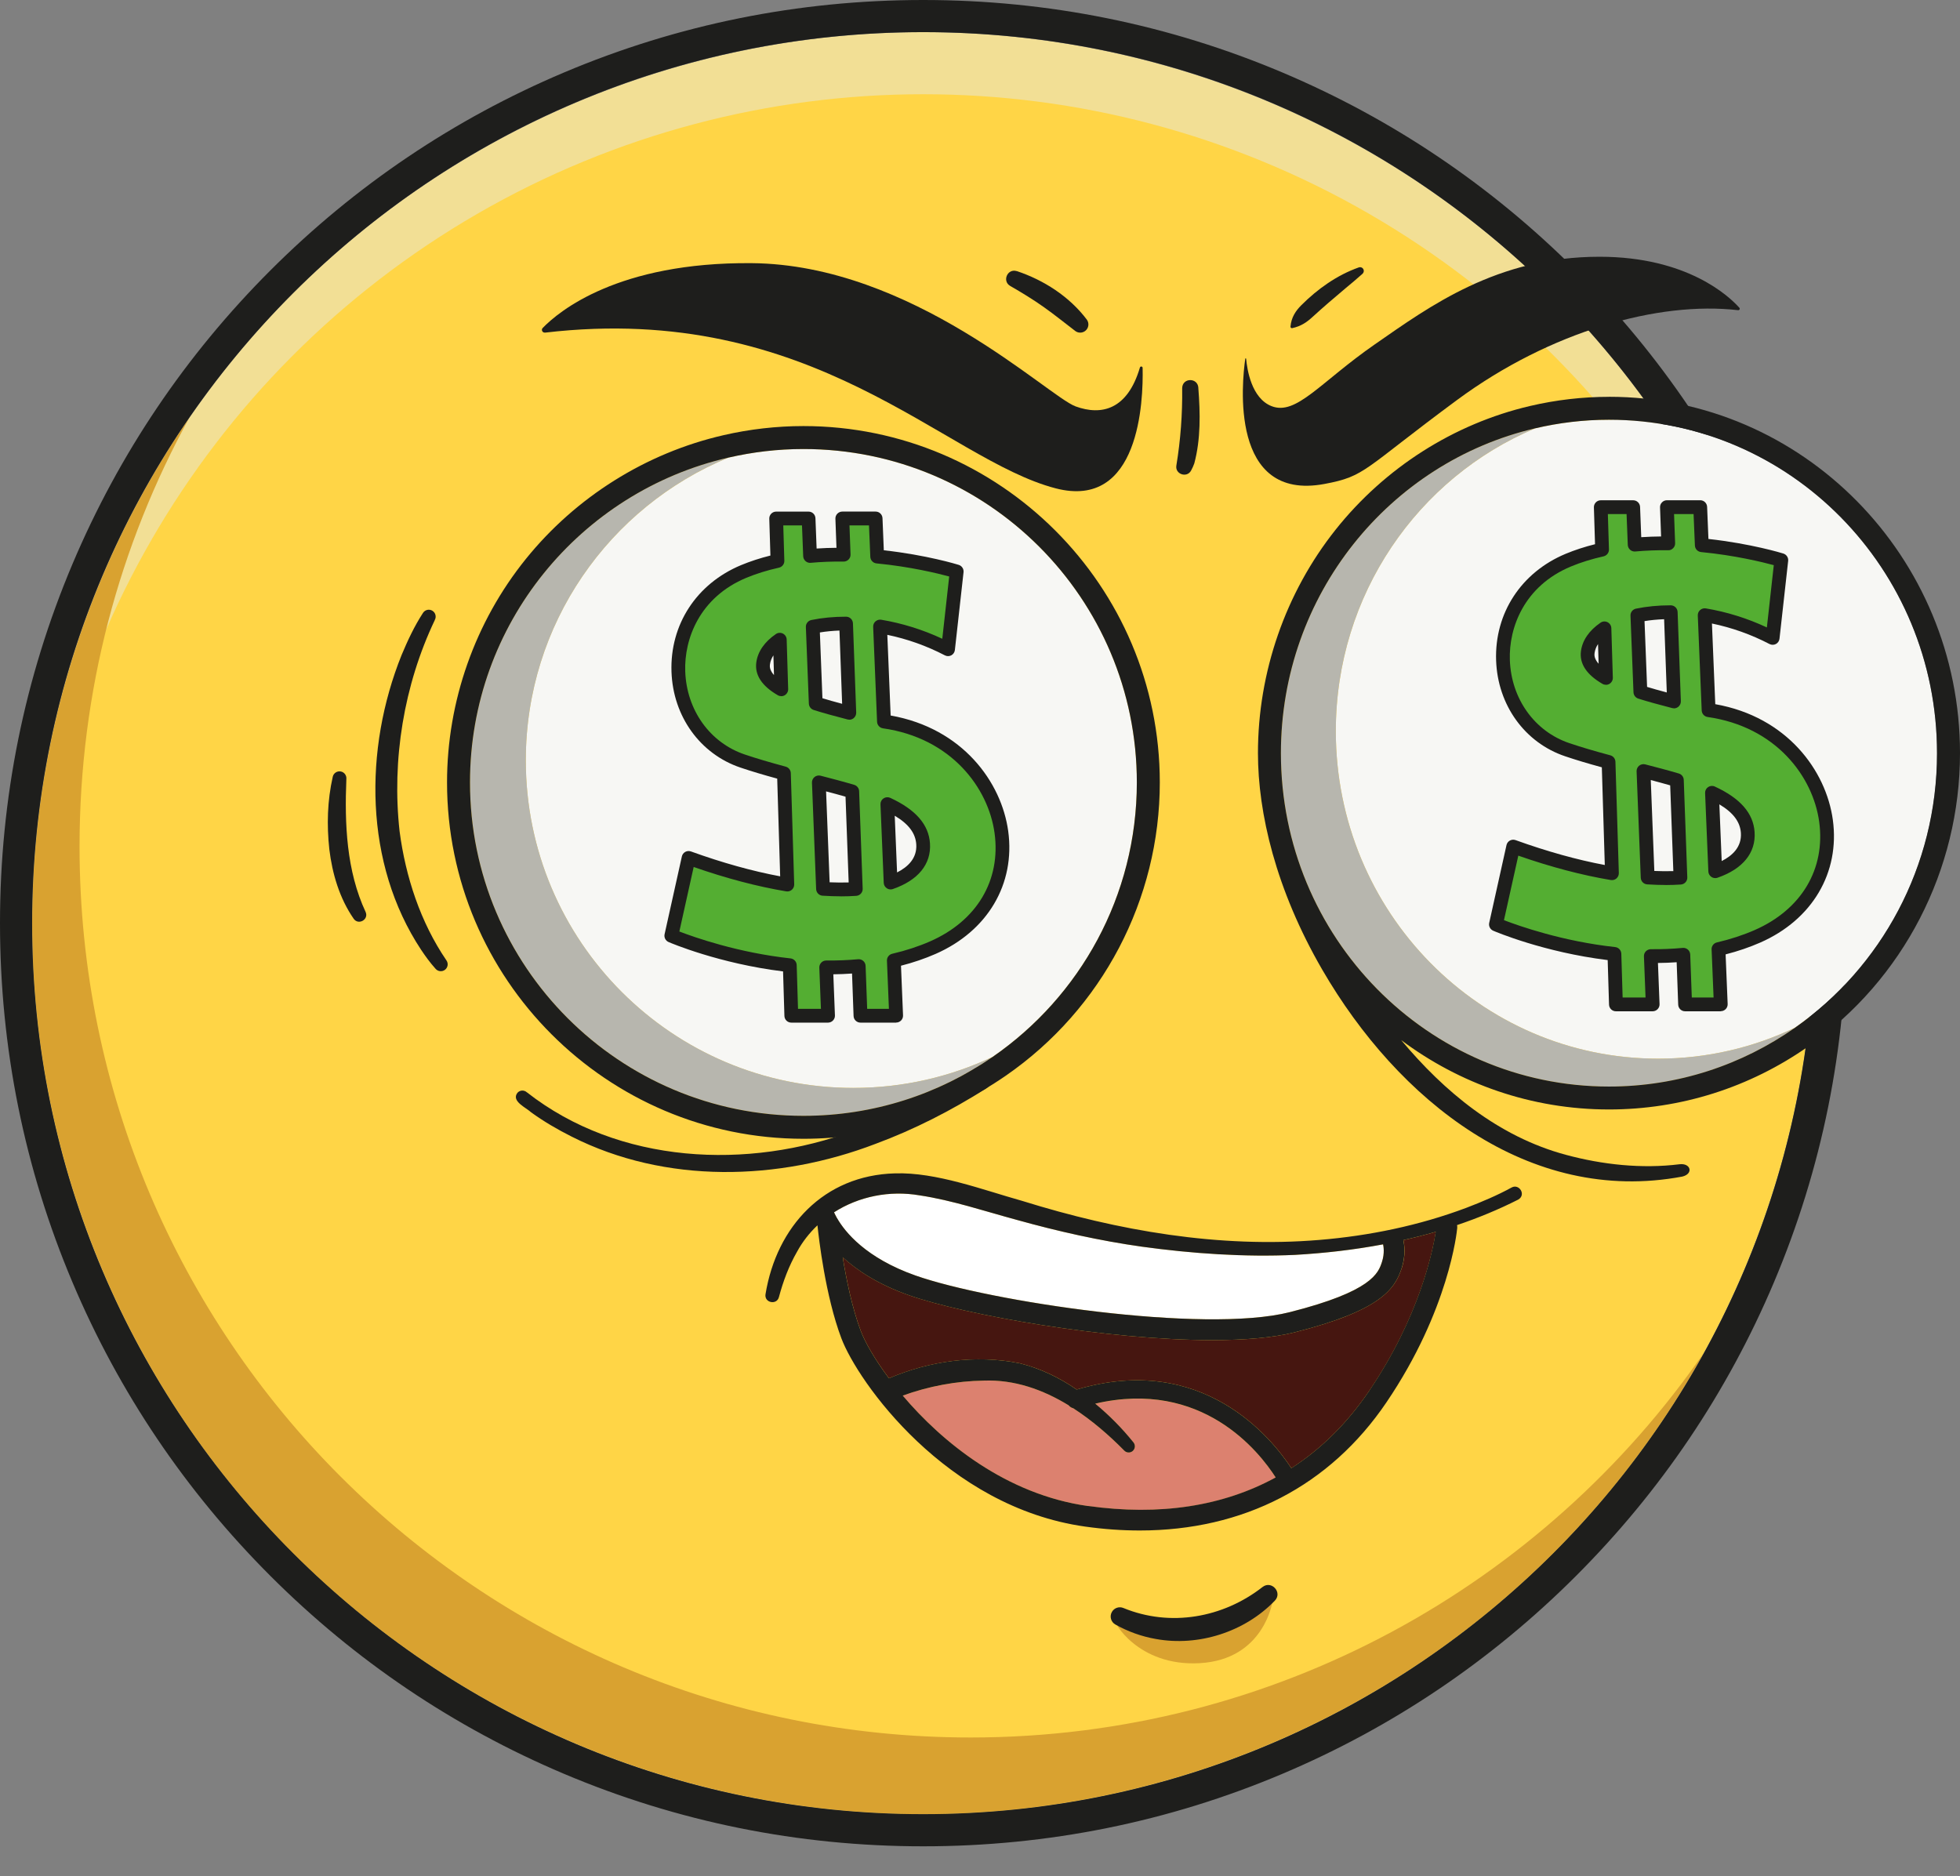 <?xml version="1.0" encoding="UTF-8"?>
<svg id="Calque_1" data-name="Calque 1" xmlns="http://www.w3.org/2000/svg" xmlns:xlink="http://www.w3.org/1999/xlink" viewBox="0 0 536.17 513.29">
  <rect x="0" y="0" width="536.17" height="513.29" fill="#808080" stroke="none"/>
  <defs>
    <clipPath id="clippath">
      <circle cx="252.55" cy="252.55" r="243.76" style="fill: none;"/>
    </clipPath>
  </defs>
  <g>
    <g style="clip-path: url(#clippath);">
      <g>
        <circle cx="252.55" cy="252.55" r="243.76" style="fill: #f2df95;"/>
        <circle cx="252.55" cy="269.54" r="243.76" style="fill: #ffd546;"/>
        <path d="M265.52,475.33c-134.62,0-243.76-109.13-243.76-243.76,0-42.54,10.91-82.53,30.06-117.34C24.7,153.53,8.79,201.18,8.79,252.55c0,134.62,109.13,243.76,243.76,243.76,92.08,0,172.23-51.07,213.69-126.42-43.97,63.69-117.47,105.44-200.72,105.44Z" style="fill: #d9a230;"/>
      </g>
    </g>
    <path d="M252.55,8.79c134.62,0,243.76,109.13,243.76,243.76s-109.13,243.76-243.76,243.76S8.79,387.17,8.79,252.55,117.93,8.79,252.55,8.79M252.55,0c-34.09,0-67.17,6.68-98.31,19.85-30.07,12.72-57.08,30.93-80.27,54.12s-41.4,50.2-54.12,80.27C6.68,185.39,0,218.46,0,252.55s6.68,67.17,19.85,98.31c12.72,30.07,30.93,57.08,54.12,80.27s50.2,41.4,80.27,54.12c31.14,13.17,64.22,19.85,98.31,19.85s67.17-6.68,98.31-19.85c30.07-12.72,57.08-30.93,80.27-54.12,23.19-23.19,41.4-50.2,54.12-80.27,13.17-31.14,19.85-64.22,19.85-98.31s-6.68-67.17-19.85-98.31c-12.72-30.07-30.93-57.08-54.12-80.27-23.19-23.19-50.2-41.4-80.27-54.12C319.72,6.68,286.64,0,252.55,0h0Z" style="fill: #1e1e1c;"/>
  </g>
  <path d="M149.1,90.99c-.71.08-1.14-.75-.65-1.26,4.44-4.58,20.6-18.03,57.11-17.74,44,.34,81.12,36.44,88.68,39.19,7.09,2.58,14.18.93,17.59-10.63.12-.42.73-.35.74.08.21,9.02-.8,38.96-23.81,32.96-30.4-7.92-66.25-51.19-139.66-42.59Z" style="fill: #1e1e1c;"/>
  <path d="M340.88,98.14c-.01-.14-.21-.15-.23,0-.91,6.38-4.36,39.11,21.65,34.26,11.42-2.13,10.44-3.89,36.31-22.99,25.47-18.81,55.17-27.07,76.85-24.55.38.04.6-.39.35-.67-2.75-3.08-14.18-13.95-38.26-13.95-28.05,0-46.43,13.54-61.42,23.94-14.99,10.4-21.52,19.59-28.29,16.93-5.5-2.16-6.69-10.06-6.95-12.95Z" style="fill: #1e1e1c;"/>
  <path d="M94.75,213.1c-.5,12.26.01,25.11,5.27,36.4.92,2.08-2,3.71-3.28,1.83-3.87-5.6-5.84-12.29-6.65-18.97-.72-6.67-.55-13.28.94-19.87.23-1.02,1.25-1.65,2.26-1.42.94.21,1.55,1.1,1.46,2.03h0Z" style="fill: #1e1e1c;"/>
  <path d="M118.94,169.64c-8.46,17.78-11.8,38.22-9.63,57.79,1.64,12.45,5.71,24.89,12.81,35.3.6.85.4,2.02-.45,2.62-.79.56-1.86.42-2.49-.28-1.55-1.72-2.77-3.42-3.99-5.24-15.61-23.62-15.67-54.91-5.33-80.64,1.67-3.97,3.44-7.8,5.86-11.53.57-.87,1.73-1.12,2.6-.55.85.55,1.1,1.66.61,2.52h0Z" style="fill: #1e1e1c;"/>
  <path d="M353.02,89.35c.22-2.56,1.46-4.35,2.95-5.84,4.47-4.47,9.76-8.24,15.75-10.36.54-.18,1.12.1,1.3.64.14.4,0,.83-.29,1.1-1.54,1.38-3.09,2.68-4.64,3.96-2.98,2.5-6.19,5.25-9.04,7.86-1.47,1.35-3.07,2.53-5.56,3.06-.25.06-.5-.16-.47-.41h0Z" style="fill: #1e1e1c;"/>
  <path d="M278.12,74.15c7.43,2.47,14.44,6.99,19.19,13.29.73,1,.51,2.4-.49,3.13-.83.6-1.93.56-2.7-.04-2.91-2.22-5.68-4.47-8.61-6.54-2.94-2.08-6.01-3.95-9.17-5.77-2.28-1.33-.72-4.84,1.78-4.05h0Z" style="fill: #1e1e1c;"/>
  <path d="M327.81,106.15c.53,6.84.68,13.95-1.1,20.62-.24.64-.53,1.34-.87,1.94-1.13,2.15-4.44,1.02-4.04-1.35,1.15-6.99,1.68-14.08,1.59-21.16.04-2.92,4.3-2.97,4.43-.06h0Z" style="fill: #1e1e1c;"/>
  <g>
    <g>
      <path d="M310.99,214.05c0-50.37-40.83-91.21-91.21-91.21-7.06,0-13.92.83-20.52,2.35-32.53,13.44-55.43,45.45-55.43,82.83,0,49.49,40.12,89.61,89.61,89.61,13.64,0,26.56-3.06,38.13-8.51,23.81-16.46,39.42-43.93,39.42-75.07Z" style="fill: #f7f7f4;"/>
      <path d="M143.84,208.01c0-37.38,22.9-69.39,55.43-82.83-40.49,9.31-70.69,45.55-70.69,88.86,0,50.37,40.83,91.21,91.21,91.21,19.24,0,37.08-5.97,51.79-16.14-11.57,5.45-24.49,8.51-38.13,8.51-49.49,0-89.61-40.12-89.61-89.61Z" style="fill: #b7b6ae;"/>
    </g>
    <path d="M219.78,122.84c50.37,0,91.21,40.83,91.21,91.21,0,31.13-15.61,58.61-39.42,75.07-14.71,10.17-32.55,16.14-51.79,16.14-50.37,0-91.21-40.83-91.21-91.21,0-43.31,30.2-79.55,70.69-88.86,6.6-1.52,13.46-2.35,20.52-2.35M219.78,116.56c-7.32,0-14.7.84-21.93,2.51-21.14,4.86-40.32,16.89-54.01,33.86-13.9,17.23-21.55,38.94-21.55,61.12,0,53.75,43.73,97.49,97.49,97.49,19.89,0,39.03-5.97,55.36-17.26,26.38-18.23,42.13-48.23,42.13-80.23,0-53.75-43.73-97.49-97.49-97.49h0Z" style="fill: #1e1e1c;"/>
  </g>
  <g>
    <path d="M529.89,206.04c0-50.37-40.18-91.21-89.74-91.21-6.95,0-13.7.83-20.19,2.35-32.01,13.44-54.54,45.45-54.54,82.83,0,49.49,39.47,89.61,88.17,89.61,13.42,0,26.13-3.06,37.52-8.51,23.43-16.46,38.79-43.93,38.79-75.07Z" style="fill: #f7f7f4;"/>
    <path d="M365.42,200.01c0-37.38,22.53-69.39,54.54-82.83-39.84,9.31-69.55,45.55-69.55,88.86,0,50.37,40.18,91.21,89.74,91.21,18.93,0,36.48-5.97,50.96-16.14-11.38,5.45-24.1,8.51-37.52,8.51-48.69,0-88.17-40.12-88.17-89.61Z" style="fill: #b7b6ae;"/>
  </g>
  <g>
    <path d="M241.81,197.37l-1.07-25.97c6.03,1.01,12.39,3.01,18.59,6.23l2.37-21.29s-9.31-2.88-21.75-4.08l-.43-10.41h-9.11l.36,9.9c-3-.04-6.09.07-9.19.35l-.4-10.25h-8.87l.35,11.62c-3.15.7-6.25,1.64-9.23,2.87-24.84,10.35-22.77,44.31-.3,51.87,3.71,1.25,7.52,2.34,11.29,3.35l.93,30.44c-7.99-1.34-17.06-3.71-27-7.3l-4.73,21.29s14.22,6.1,32.41,8.08l.42,13.81h10.05l-.52-13.21c2.93.03,5.9-.08,8.89-.36l.5,13.58h9.76l-.62-15.13c3.62-.84,7.2-1.98,10.68-3.5,31.64-13.9,21.49-56.88-13.38-61.87ZM231.46,170.59l.89,24.41c-3.2-.82-6.32-1.67-9.19-2.57l-.82-20.97c2.76-.57,5.84-.88,9.12-.87ZM208.76,181.47c.34-2.52,1.98-4.72,4.56-6.47l.41,13.56c-3.39-1.96-5.35-4.26-4.97-7.09ZM225.15,243.16l-1.14-29.12c3.18.82,6.25,1.63,9.13,2.48l.97,26.68c-2.72.18-5.72.18-8.96-.04ZM243.63,241.44l-.89-21.45c5.71,2.64,9.46,5.97,9.78,10.87.32,4.82-2.86,8.5-8.9,10.58Z" style="fill: #54ae32;"/>
    <path d="M245.14,279.76h-9.76c-1.01,0-1.85-.8-1.88-1.82l-.42-11.61c-1.68.12-3.4.19-5.12.21l.44,11.26c.02.51-.17,1.01-.53,1.38s-.85.58-1.36.58h-10.05c-1.02,0-1.85-.81-1.88-1.83l-.37-12.18c-17.46-2.14-30.74-7.78-31.31-8.03-.83-.36-1.29-1.26-1.1-2.14l4.73-21.29c.12-.53.46-.98.93-1.24.48-.26,1.04-.3,1.55-.12,8.58,3.1,16.77,5.38,24.41,6.81l-.81-26.73c-3.89-1.06-7.11-2.03-10.05-3.02-11.03-3.72-18.44-14-18.87-26.19-.45-12.93,6.84-24.12,19.04-29.2,2.48-1.03,5.17-1.91,8.02-2.62l-.31-10.08c-.02-.51.18-1,.53-1.37.36-.37.84-.57,1.35-.57h8.87c1.01,0,1.84.8,1.88,1.81l.32,8.29c1.78-.12,3.59-.19,5.43-.2l-.29-7.95c-.02-.51.17-1.01.53-1.38s.85-.58,1.36-.58h9.11c1.01,0,1.84.8,1.88,1.81l.36,8.78c11.65,1.28,20.12,3.87,20.49,3.99.86.27,1.42,1.11,1.32,2.01l-2.37,21.29c-.07.62-.44,1.16-.98,1.45-.55.29-1.21.29-1.76,0-5-2.6-10.29-4.48-15.74-5.61l.91,22.07c19.69,3.48,30.33,18.24,32.16,31.63,1.98,14.47-5.63,27.34-19.84,33.58-2.94,1.29-6.13,2.38-9.49,3.24l.56,13.59c.02.51-.17,1.01-.52,1.38-.36.37-.85.58-1.36.58ZM237.19,275.99h5.98l-.54-13.16c-.04-.9.57-1.71,1.46-1.91,3.7-.86,7.18-2,10.35-3.39,12.8-5.62,19.39-16.7,17.63-29.62-1.69-12.33-11.77-25.98-30.52-28.66-.9-.13-1.58-.88-1.62-1.79l-1.07-25.98c-.02-.57.21-1.12.64-1.49.43-.37,1-.54,1.56-.45,5.77.97,11.38,2.72,16.71,5.21l1.89-17.04c-3.08-.83-10.64-2.69-19.88-3.58-.94-.09-1.66-.86-1.7-1.8l-.36-8.6h-5.34l.29,7.95c.02.52-.17,1.02-.53,1.38-.36.37-.87.59-1.37.57-3.07-.04-6.09.08-9,.34-.52.05-1.03-.12-1.41-.46s-.62-.83-.64-1.34l-.33-8.44h-5.12l.29,9.67c.03.91-.59,1.7-1.48,1.9-3.19.71-6.19,1.64-8.91,2.77-12.8,5.33-17.03,16.72-16.72,25.59.37,10.61,6.77,19.54,16.3,22.75,3.2,1.08,6.75,2.13,11.18,3.32.8.22,1.37.93,1.4,1.76l.93,30.44c.02.56-.22,1.11-.64,1.48-.42.37-.99.53-1.55.44-7.9-1.32-16.4-3.56-25.31-6.67l-3.92,17.65c4.03,1.55,16.02,5.8,30.42,7.36.93.1,1.65.88,1.68,1.82l.36,11.98h6.27l-.44-11.26c-.02-.52.17-1.02.53-1.39.36-.37.85-.58,1.37-.57,2.95.02,5.88-.09,8.7-.35.52-.05,1.03.12,1.42.46.39.34.62.83.64,1.35l.43,11.76ZM230.08,245.21c-1.62,0-3.31-.06-5.06-.17-.96-.06-1.72-.84-1.76-1.81l-1.14-29.12c-.02-.59.24-1.17.7-1.54.46-.37,1.08-.51,1.65-.36,2.83.73,6.13,1.59,9.2,2.5.78.23,1.32.93,1.35,1.74l.97,26.68c.04,1.02-.74,1.88-1.76,1.95-1.33.09-2.72.14-4.16.14ZM226.96,241.37c1.81.08,3.55.09,5.2.04l-.86-23.46c-1.77-.51-3.59-1-5.32-1.45l.97,24.87ZM243.63,243.32c-.37,0-.75-.11-1.06-.33-.49-.34-.8-.88-.82-1.48l-.89-21.45c-.03-.66.29-1.28.83-1.64s1.24-.42,1.84-.15c6.97,3.22,10.53,7.3,10.87,12.46.38,5.66-3.23,10.1-10.16,12.49-.2.07-.41.1-.61.1ZM244.76,223.16l.64,15.51c2.9-1.46,5.5-3.84,5.25-7.68-.2-3.04-2.09-5.57-5.89-7.83ZM232.35,196.89c-.16,0-.31-.02-.47-.06-3.81-.98-6.76-1.8-9.29-2.6-.76-.24-1.28-.93-1.32-1.72l-.82-20.97c-.04-.92.6-1.73,1.5-1.92,2.95-.61,6.11-.91,9.5-.91,1.01,0,1.84.8,1.88,1.82l.89,24.41c.02.59-.24,1.16-.7,1.54-.34.27-.76.42-1.18.42ZM224.99,191.02c1.58.48,3.34.98,5.38,1.52l-.73-20.04c-1.86.07-3.65.24-5.36.52l.7,18ZM213.73,190.45c-.33,0-.65-.08-.95-.25-4.37-2.53-6.35-5.55-5.89-8.97h0c.4-2.97,2.26-5.66,5.37-7.78.57-.39,1.3-.43,1.91-.12.61.31,1.01.93,1.03,1.62l.41,13.56c.02.68-.33,1.32-.92,1.68-.3.18-.63.27-.97.27ZM210.63,181.72h0c-.06.45-.2,1.51,1.1,2.96l-.16-5.38c-.47.71-.81,1.52-.94,2.43Z" style="fill: #1e1e1c;"/>
  </g>
  <g>
    <path d="M467.39,194.27l-1.07-25.97c6.03,1.01,12.39,3.01,18.59,6.23l2.37-21.29s-9.31-2.88-21.75-4.08l-.43-10.41h-9.11l.36,9.9c-3-.04-6.09.07-9.19.35l-.4-10.25h-8.87l.35,11.62c-3.15.7-6.25,1.64-9.23,2.87-24.84,10.35-22.77,44.31-.3,51.87,3.71,1.25,7.52,2.34,11.29,3.35l.93,30.44c-7.99-1.34-17.06-3.71-27-7.3l-4.73,21.29s14.22,6.1,32.41,8.08l.42,13.81h10.05l-.52-13.21c2.93.03,5.9-.08,8.89-.36l.5,13.58h9.76l-.62-15.13c3.62-.84,7.2-1.98,10.68-3.5,31.64-13.9,21.49-56.88-13.38-61.87ZM457.04,167.49l.89,24.41c-3.2-.82-6.32-1.67-9.19-2.57l-.82-20.97c2.76-.57,5.84-.88,9.12-.87ZM434.34,178.37c.34-2.52,1.98-4.72,4.56-6.47l.41,13.56c-3.39-1.96-5.35-4.26-4.97-7.09ZM450.73,240.06l-1.14-29.12c3.18.82,6.25,1.63,9.13,2.48l.97,26.68c-2.72.18-5.72.18-8.96-.04ZM469.21,238.34l-.89-21.45c5.71,2.64,9.46,5.97,9.78,10.87.32,4.82-2.86,8.5-8.9,10.58Z" style="fill: #54ae32;"/>
    <path d="M470.72,276.66h-9.76c-1.01,0-1.85-.8-1.88-1.82l-.42-11.6c-1.68.12-3.39.19-5.12.2l.44,11.26c.02.51-.17,1.01-.53,1.38s-.85.58-1.36.58h-10.05c-1.02,0-1.85-.81-1.88-1.83l-.37-12.18c-17.46-2.14-30.74-7.78-31.31-8.03-.83-.36-1.29-1.25-1.1-2.14l4.73-21.29c.12-.53.46-.98.93-1.24.48-.26,1.04-.31,1.55-.12,8.58,3.09,16.77,5.38,24.41,6.81l-.81-26.73c-3.9-1.06-7.12-2.03-10.05-3.02-11.03-3.72-18.44-14-18.87-26.19-.45-12.93,6.84-24.12,19.04-29.2,2.48-1.03,5.17-1.91,8.02-2.62l-.31-10.08c-.02-.51.18-1,.53-1.37.36-.37.84-.57,1.35-.57h8.87c1.01,0,1.84.8,1.88,1.81l.32,8.29c1.78-.12,3.59-.19,5.43-.2l-.29-7.95c-.02-.51.17-1.01.53-1.38s.84-.58,1.36-.58h9.11c1.01,0,1.84.8,1.88,1.81l.36,8.78c11.65,1.28,20.12,3.87,20.49,3.99.86.27,1.42,1.11,1.32,2.01l-2.37,21.29c-.07.62-.44,1.16-.98,1.45-.55.29-1.2.29-1.76,0-5-2.6-10.29-4.48-15.74-5.61l.91,22.07c19.69,3.48,30.33,18.24,32.16,31.63,1.98,14.47-5.63,27.34-19.84,33.58-2.94,1.29-6.12,2.38-9.49,3.24l.56,13.58c.02.51-.17,1.01-.52,1.38-.36.37-.85.58-1.36.58ZM462.78,272.89h5.98l-.54-13.16c-.04-.9.57-1.71,1.45-1.91,3.7-.86,7.18-2,10.35-3.39,12.8-5.62,19.39-16.7,17.63-29.62-1.69-12.33-11.77-25.98-30.52-28.66-.9-.13-1.58-.88-1.62-1.79l-1.07-25.98c-.02-.57.21-1.12.64-1.49.43-.38,1-.54,1.56-.45,5.77.97,11.38,2.72,16.7,5.21l1.89-17.04c-3.08-.83-10.64-2.69-19.88-3.58-.94-.09-1.66-.86-1.7-1.8l-.36-8.6h-5.34l.29,7.95c.02.52-.17,1.02-.53,1.38-.36.37-.84.61-1.37.57-3.07-.04-6.09.08-9,.34-.51.05-1.02-.12-1.41-.46-.39-.34-.62-.83-.64-1.34l-.33-8.44h-5.12l.3,9.67c.03.9-.59,1.7-1.48,1.9-3.19.71-6.19,1.64-8.91,2.77-12.8,5.33-17.03,16.72-16.72,25.59.37,10.61,6.77,19.54,16.3,22.75,3.18,1.07,6.73,2.13,11.18,3.32.8.22,1.37.93,1.4,1.76l.93,30.44c.02.56-.22,1.11-.64,1.48-.42.37-.99.53-1.55.44-7.9-1.32-16.41-3.56-25.31-6.67l-3.92,17.65c4.03,1.55,16.02,5.8,30.42,7.36.93.1,1.65.88,1.68,1.82l.36,11.98h6.27l-.44-11.26c-.02-.52.17-1.02.53-1.39.36-.37.88-.57,1.37-.57,2.96.04,5.89-.09,8.7-.35.52-.05,1.03.12,1.42.46.39.34.62.83.64,1.35l.43,11.76ZM455.66,242.11c-1.62,0-3.31-.06-5.06-.17-.96-.06-1.72-.84-1.76-1.81l-1.14-29.12c-.02-.59.24-1.17.7-1.54.46-.37,1.08-.51,1.65-.36,2.83.73,6.14,1.59,9.2,2.5.78.23,1.32.93,1.35,1.74l.97,26.68c.04,1.02-.74,1.88-1.76,1.95-1.33.09-2.72.14-4.16.14ZM452.55,238.27c1.81.08,3.55.09,5.2.04l-.86-23.46c-1.77-.51-3.58-.99-5.31-1.45l.97,24.87ZM469.21,240.22c-.37,0-.75-.11-1.06-.33-.49-.34-.8-.88-.82-1.48l-.89-21.45c-.03-.66.29-1.28.83-1.64.54-.36,1.24-.42,1.84-.14,6.97,3.22,10.53,7.3,10.87,12.46.38,5.66-3.23,10.1-10.16,12.49-.2.07-.41.1-.61.1ZM470.34,220.05l.64,15.51c2.9-1.46,5.5-3.84,5.25-7.68-.2-3.04-2.09-5.57-5.89-7.83ZM457.93,193.78c-.16,0-.31-.02-.47-.06-3.81-.98-6.76-1.8-9.29-2.6-.76-.24-1.28-.93-1.32-1.72l-.82-20.97c-.04-.92.6-1.73,1.5-1.92,2.92-.6,6.09-.91,9.41-.91h.1c1.01,0,1.84.8,1.88,1.82l.89,24.41c.02.59-.24,1.16-.7,1.54-.34.27-.76.42-1.18.42ZM450.58,187.92c1.58.48,3.34.98,5.38,1.52l-.73-20.04c-1.86.07-3.65.24-5.36.52l.7,18ZM439.32,187.34c-.33,0-.65-.08-.95-.25-4.37-2.53-6.35-5.55-5.89-8.97.4-2.97,2.26-5.66,5.37-7.78.57-.39,1.3-.43,1.91-.12s1.01.93,1.03,1.62l.41,13.56c.02.68-.33,1.32-.92,1.68-.3.18-.63.27-.97.27ZM437.15,176.2c-.47.71-.81,1.52-.94,2.42h0c-.06.45-.2,1.51,1.1,2.96l-.16-5.38ZM434.34,178.37h.01-.01Z" style="fill: #1e1e1c;"/>
  </g>
  <path d="M144.14,298.83c25.14,19.69,60.46,21.34,89.63,10.42,11.47-4.28,22.42-9.95,32.61-16.75,1.45-.96,3.39-.57,4.35.88.99,1.48.53,3.51-1,4.43-9.52,6-19.61,11.19-30.23,15.12-26.53,10.16-57.39,11.03-83.13-1.99-3.86-1.94-7.6-4.12-11.11-6.66-1.34-1.28-5.49-3.02-3.71-5.32.68-.77,1.85-.81,2.59-.12h0Z" style="fill: #1e1e1c;"/>
  <path d="M440.15,108.56c-7.22,0-14.49.84-21.62,2.51-20.83,4.87-39.73,16.91-53.21,33.89-13.67,17.23-21.2,38.92-21.2,61.08,0,16.3,4.85,37.28,17.62,59.29,20.66,35.6,56.37,64.43,98.46,56.55,3.12-.75,2.35-3.76-.78-3.37-10.27,1.28-21.06.12-31.05-2.58-18.56-4.98-33.35-17.37-45.07-31.39,15.93,11.92,35.59,18.98,56.84,18.98,19.6,0,38.47-5.98,54.57-17.28,25.96-18.24,41.46-48.22,41.46-80.2,0-53.75-43.08-97.49-96.02-97.49ZM491.1,281.11c-14.48,10.17-32.03,16.14-50.96,16.14-49.56,0-89.74-40.83-89.74-91.21,0-43.31,29.72-79.55,69.55-88.86,6.49-1.52,13.24-2.35,20.19-2.35,49.56,0,89.74,40.83,89.74,91.21,0,31.13-15.36,58.61-38.79,75.07Z" style="fill: #1e1e1c;"/>
  <path d="M305.09,443.55c-.61-.24,6.03,12.38,23.05,11.45,17.76-.97,19.98-16.98,19.98-16.98,0,0-17.84,15.33-43.03,5.53Z" style="fill: #d9a230;"/>
  <path d="M348.74,437.9c-8.22,8.54-20.87,12.61-32.55,10.48-3.9-.68-7.67-2.04-11.08-3.96-1.21-.68-1.64-2.22-.95-3.43.63-1.12,1.99-1.57,3.14-1.09,12.8,5.27,27.26,2.72,38.09-5.75,2.46-1.88,5.5,1.52,3.35,3.75h0Z" style="fill: #1e1e1c;"/>
  <g>
    <path d="M250.45,348.95c20.03,7.07,78.79,15.98,102.36,10.02,22.55-5.71,24.21-10.71,25.21-13.69.83-2.48.41-4.49.32-4.86-7.95,1.5-16.02,2.43-24.08,2.88-13.84.64-28.18-.36-41.88-2.24-11.53-1.63-22.96-4.19-34.15-7.31-8.96-2.42-17.78-5.4-26.66-6.73-8.19-1.42-16.64.29-23.42,4.63.15.34.36.77.62,1.25.07.11.14.22.19.35,2.17,3.79,7.86,10.9,21.48,15.71Z" style="fill: #fff;"/>
    <path d="M299.61,384.01c3.84,3.17,7.32,6.69,10.47,10.61.59.73.47,1.79-.26,2.38-.71.58-1.75.47-2.34-.21-4.15-4.2-8.8-8.23-13.87-11.51-.5-.13-.95-.42-1.29-.82-7.02-4.3-14.82-7.07-23.18-6.75-7.51.1-15.11,1.53-22.19,4.1,10.77,12.72,28.27,27.06,50.68,30.21,19.61,2.76,36.92.07,51.34-7.8-4.48-7.03-20.12-26.98-49.36-20.19Z" style="fill: #dc816f;"/>
    <path d="M383.42,347.02c-1.86,5.58-5.63,11.48-29.22,17.46-5.94,1.5-13.78,2.14-22.55,2.14-28.73,0-67.53-6.82-83.09-12.31-8.31-2.93-14.06-6.73-18.02-10.35.99,6.08,2.58,13.9,4.94,20.15,1.12,2.97,3.74,7.65,7.7,12.95,11.22-4.78,23.72-6.51,35.76-4.11,5.67,1.4,10.86,3.92,15.6,7.19,34.53-10.27,53.44,13.44,58.72,21.51,8.18-5.28,15.33-12.35,21.32-21.19,13.72-20.24,17.37-38.2,18.19-43.47-2.93.85-5.89,1.6-8.86,2.27.28,1.24.71,4.22-.48,7.76Z" style="fill: #461610;"/>
    <path d="M413.51,324.87c-3.87,2.13-8.18,3.95-12.45,5.58-12.85,4.82-26.46,7.63-40.13,8.76-27.46,2.29-55.07-2.51-81.27-10.67-10.78-3.01-23.52-7.9-34.83-7.54-19.45.52-32.39,14.54-35.42,33.06-.38,2.37,3.09,3.05,3.67.79,1.15-4.34,2.74-8.55,4.94-12.38,1.49-2.75,3.39-5.16,5.58-7.24,0,.02.02.04.03.06.34,3.29,2.15,19.24,6.53,30.83,4.49,11.88,28.63,46.16,66.68,51.51,5.11.72,10.1,1.07,14.95,1.07,28.34,0,51.96-12.15,67.48-35.06,17.15-25.3,19.28-46.8,19.36-47.7.02-.27,0-.54-.05-.79,5.72-1.93,11.31-4.23,16.73-6.97,2.26-1.3.28-4.45-1.8-3.31ZM228.97,333.25c-.06-.12-.12-.24-.19-.35-.27-.49-.47-.91-.62-1.25,6.78-4.35,15.23-6.05,23.42-4.63,8.88,1.33,17.7,4.31,26.66,6.73,11.19,3.12,22.62,5.69,34.15,7.31,13.7,1.89,28.05,2.88,41.88,2.24,8.06-.46,16.13-1.38,24.08-2.88.09.37.51,2.38-.32,4.86-.99,2.99-2.66,7.99-25.21,13.69-23.57,5.97-82.33-2.95-102.36-10.02-13.62-4.81-19.31-11.91-21.48-15.71ZM297.63,412.01c-22.41-3.15-39.91-17.5-50.68-30.21,7.08-2.57,14.69-4,22.19-4.1,8.36-.32,16.15,2.45,23.18,6.75.34.41.79.69,1.29.82,5.07,3.28,9.73,7.31,13.87,11.51.59.68,1.63.79,2.34.21.73-.59.84-1.65.26-2.38-3.15-3.92-6.63-7.43-10.47-10.61,29.24-6.79,44.87,13.17,49.36,20.19-14.42,7.88-31.73,10.56-51.34,7.8ZM374.57,380.46c-5.99,8.84-13.14,15.92-21.32,21.19-5.28-8.07-24.19-31.78-58.72-21.51-4.74-3.26-9.94-5.79-15.6-7.19-12.04-2.41-24.54-.68-35.76,4.11-3.96-5.3-6.58-9.98-7.7-12.95-2.36-6.25-3.95-14.07-4.94-20.15,3.96,3.62,9.71,7.41,18.02,10.35,15.56,5.49,54.37,12.31,83.09,12.31,8.77,0,16.61-.64,22.55-2.14,23.59-5.97,27.36-11.87,29.22-17.46,1.18-3.54.75-6.52.48-7.76,2.98-.67,5.93-1.42,8.86-2.27-.82,5.27-4.48,23.23-18.19,43.47Z" style="fill: #1e1e1c;"/>
  </g>
</svg>